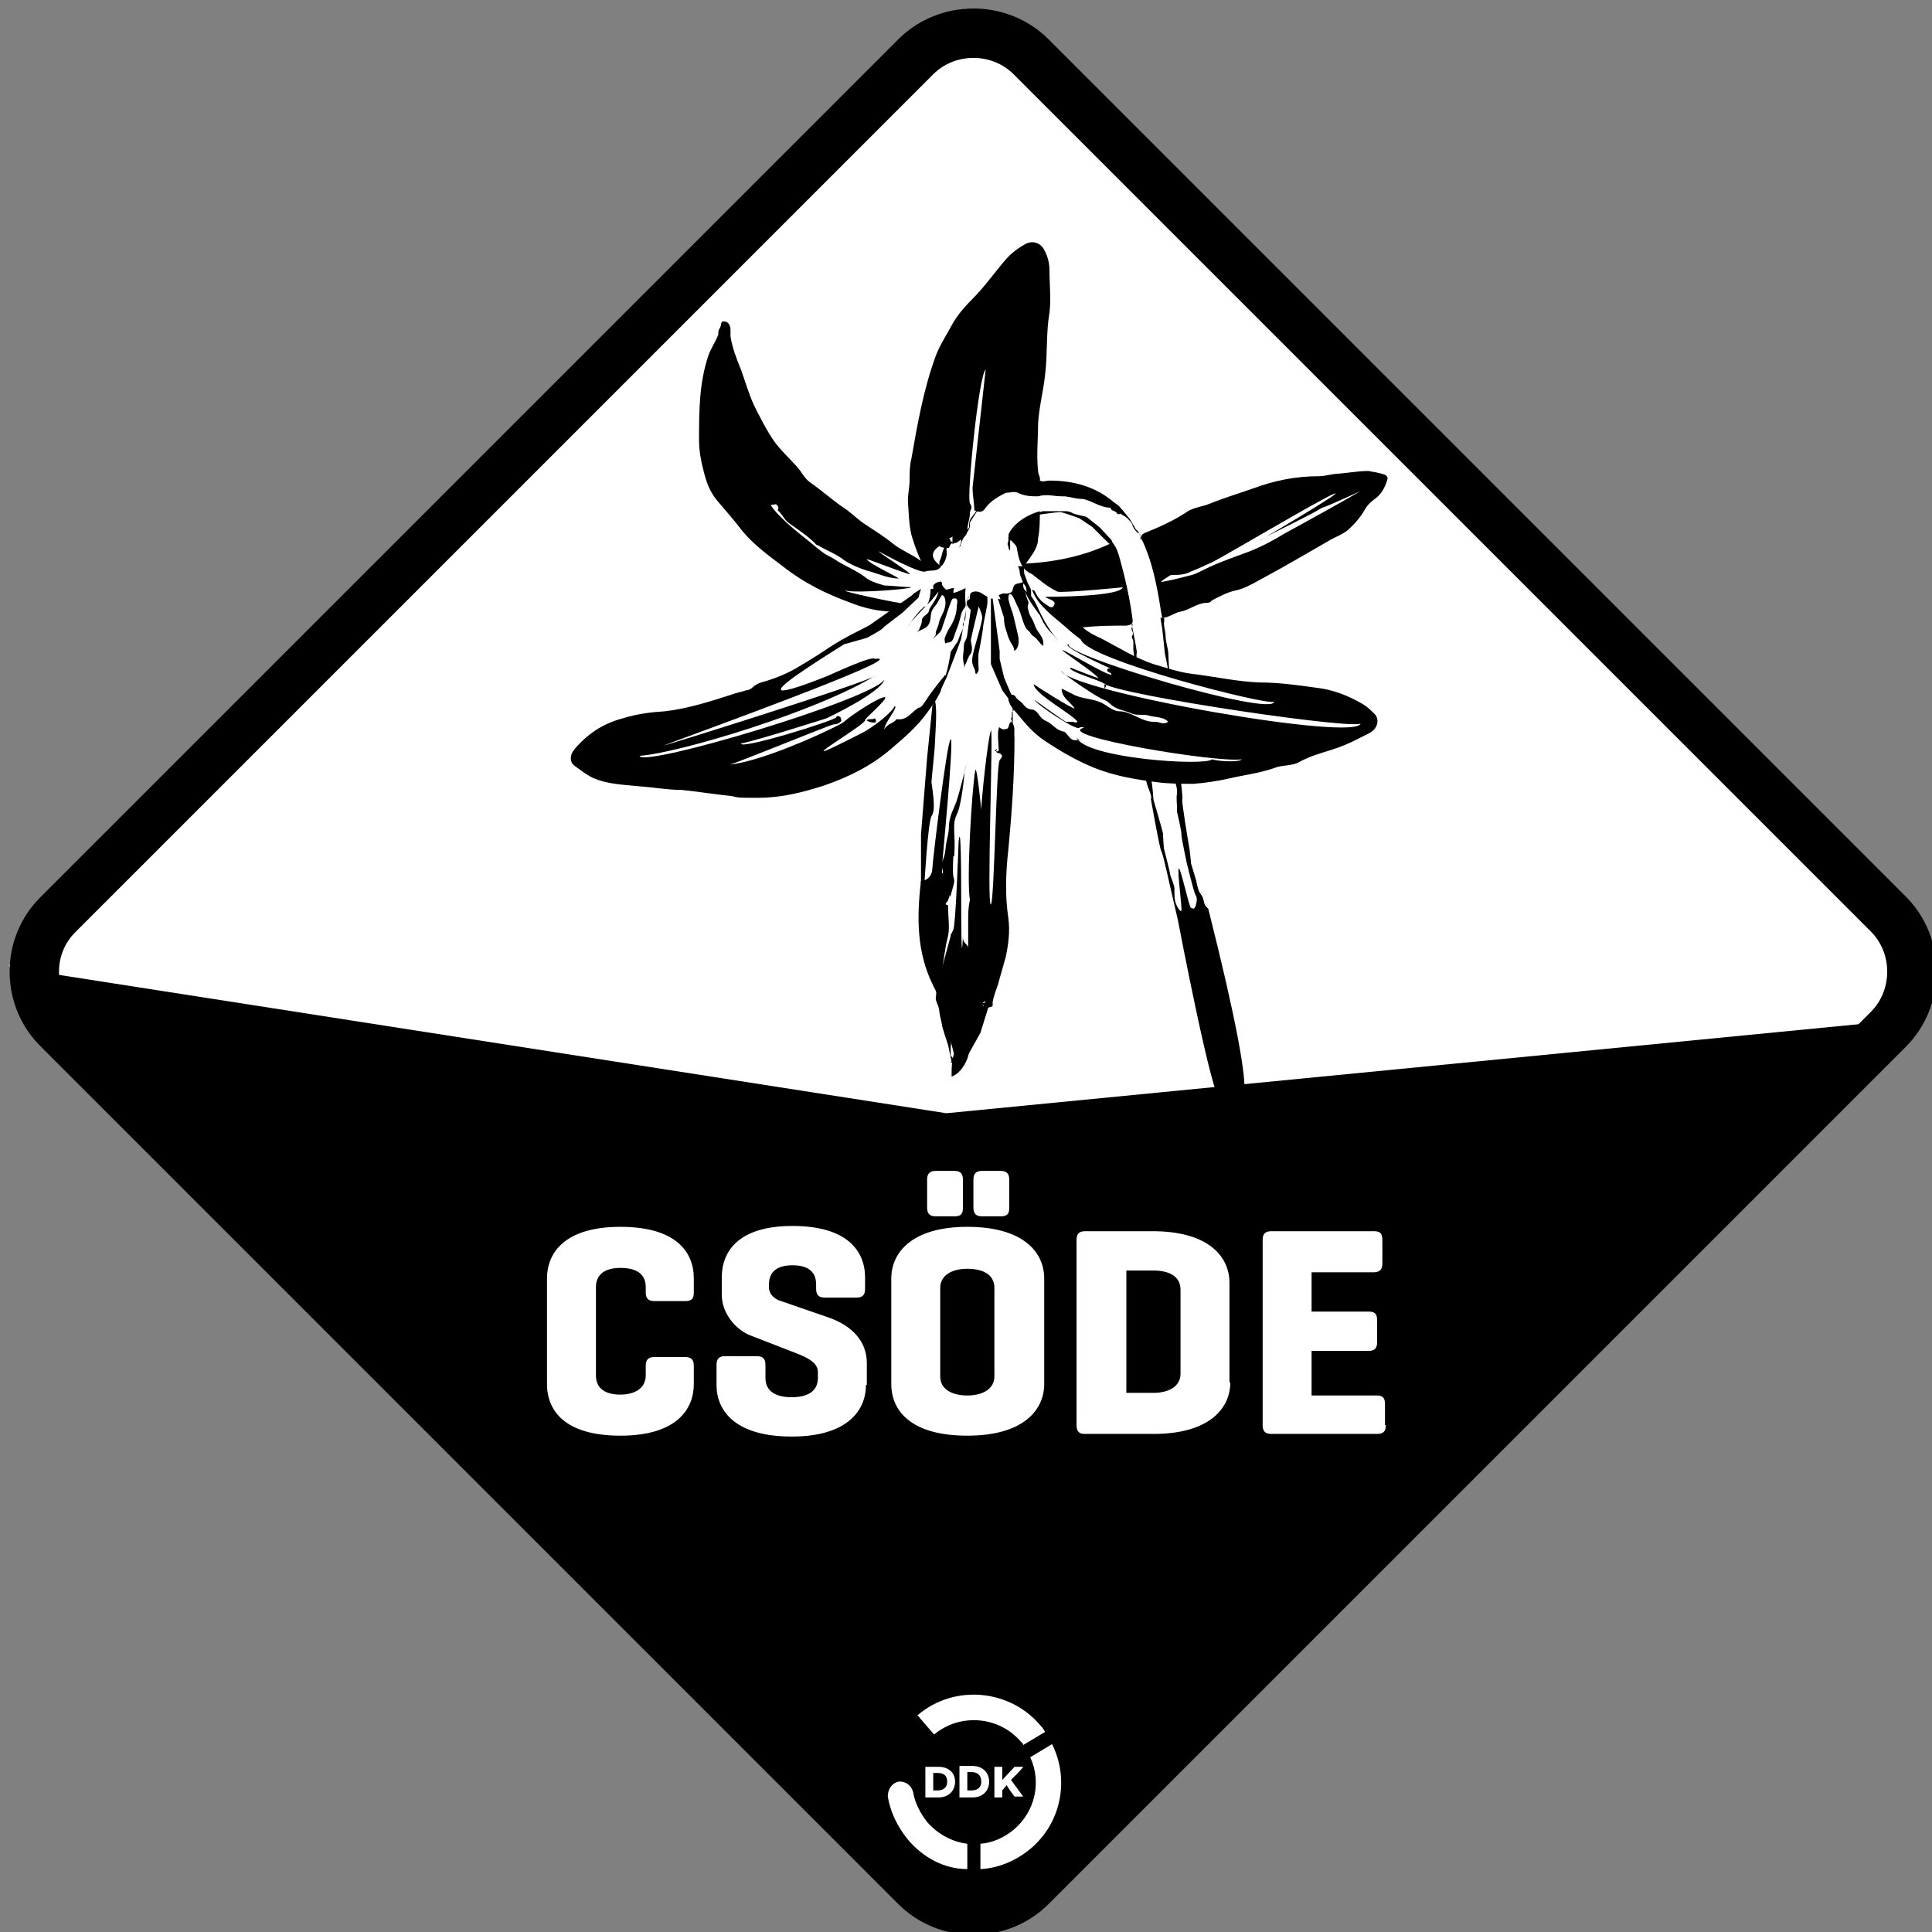 <?xml version="1.0" encoding="UTF-8"?>
<svg xmlns="http://www.w3.org/2000/svg" version="1.1" viewBox="0 0 221.1 221.1">
  <rect x="0" y="0" width="221.1" height="221.1" fill="#808080" stroke="none"/>
  <!-- Generator: Adobe Illustrator 28.7.1, SVG Export Plug-In . SVG Version: 1.2.0 Build 142)  -->
  <g>
    <g id="Layer_2">
      <rect x="33.1" y="33.1" width="154.9" height="154.9" transform="translate(-45.8 110.5) rotate(-45)" style="fill: #fff;"/>
      <g>
        <g>
          <g>
            <path d="M88.2,57.8c.5.8,1.2,1.4,1.8,2,1.1,1,2.3,1.9,3.5,2.9s1.4.9,2,1.3c1.2.8,2.6,1.3,3.7,2.2.6.4,1.3.6,2,.8.4,0,2.6.2,3.1.2,0,.2-6,.7-7.5.4-.8,0,6.1,1.5,6.9,1.5-3.2,2.6-23.8,14.1-9.1,8.3.7-.3,5.2-2.4,5.5-2,4.9-.6-22.6,9.3-24.1,9.9-.7.3,23.9-7.4,24.2-8-6.6,4.1-22.6,8.9-27,9.2.3,1.4,26.4-6.4,28-8.7,0,0,0,1.2-6.6,4.4,0,0-7.5,2.4-9.8,2.9,0,.7,10.6-2.6,10.9-3,0-.2.3-.2.5,0,0,.2.2.3,0,.5s-.5.3-.8.3-11.5,4.6-11.9,4.6c4.1-.4,12.7-4.5,13.1-4.9.6-.6,4.2-3,4.7-2.8.3.2-2.5,2.6-2.3,2.6.4.4-10.9,6.9,0,1.3,1.8-1.1,3.1-2.3,3.4-2.9.4.2-1.2,1.9-1.2,2.7.3-.7,1.1-.7,1.4-1.2,1.2.2,1.7-.8,2.5-1.3.3,0,.5-.3.7-.6.7-1.1,1.5-2.1,2.4-3.2,0,.7-.3,1.2-.5,1.7,0,.2-.2.5-.3.7-.4.8-.9,1.4-1.4,2.1-1.1,1.5-2.5,2.7-3.9,3.9-2.3,2-4.9,3.3-7.8,4.3-2.5.8-4.9,1.4-7.5,1.4s-2.1,0-3.1-.2c-1.9-.2-3.8-.5-5.7-.7-1.6,0-3.2-.3-4.7-.4-1.8-.2-3.7-.2-5.5-1-.8-.4-1.4-.9-2.1-1.4-.5-.4-.5-1.2,0-1.8,1.5-1.8,3.3-3,5.6-3.6,1.6-.5,3.2-.7,4.8-.8,2.6-.3,5.1-1.1,7.6-1.9.5-.2,1.1-.3,1.7-.5.3,0,.6-.2.8-.4s.6-.4.9-.5c1.5-.4,3-1,4.3-1.8,1.2-.7,2.3-1.4,3.5-2.2,1.8-1.2,3.8-2.1,5.7-3.1.5-.3,1.1-.6,1.8-1-1.8,0-3.5-.4-5-1-2.8-1-5.4-2.3-7.7-4.1-1.7-1.3-3.4-2.5-4.8-4.2-.9-1.2-1.9-2.3-2.9-3.5-.8-1-1.2-2.1-1.5-3.4-.3-1.1-.5-2.3-.5-3.4,0-3.3,0-6.6,1.1-9.8.3-.8.8-1.5,1.1-2.3,0-.3,0-.5.2-.8s0-.8.5-.7c.4,0,.7.4.7.9s0,.5,0,.8c.2,1.3.7,2.6,1.2,3.8.5,1.4.9,2.8,1.5,4.1.7,1.4,1.4,2.8,2.3,4.1.7,1,1.7,1.9,2.5,2.8.6.6.9,1.4,1.6,1.9,1.3.9,2.4,1.9,3.7,2.8.8.5,1.5,1.2,2.3,1.8,1.2.8,2.5,1.6,3.6,2.5.9.7,2,1.1,3.1,1.9-.5-1.1-.8-2-1.1-3-.3-1.3-.3-2.6-.4-3.9,0-.8.2-1.6.2-2.4s0-1.6.2-2.4c.7-4,1.4-8,2.8-11.8.5-1.3,1.3-2.5,2-3.8.6-1,1.4-1.9,2.2-2.7,1.4-1.4,2.5-3,3.8-4.5.6-.7,1.4-1.3,2.3-1.8.8-.4,1.7-.1,2.1.7.4.7.6,1.5.6,2.3,0,1.6.2,3.3,0,4.9-.4,2.3-.2,4.7-.5,7.1-.2,1.9-.7,3.7-.8,5.6,0,1.8-.2,3.6,0,5.4,0,.4.3.7.2,1.1.4.2.7,0,1.1,0,2.8,0,5.3.7,7.4,2.5.3.2.6.4.8.7.2.2.2.3,0,.5-.2.2-.4.2-.5,0-.2-.3-.7-.2-.7-.6s0,0,0,0c-1.2,0-2.1-.8-3.2-1-.7,0-1.3-.2-2-.3h-.4c-.9,0-1.7-.3-2.7,0-.7,0-1.5,0-2.3-.4-.4-.2-1,0-1.4,0-.8.4-1.7.9-2.3,1.7-.3.5-.7.6-1.3.3,0-.9-.2-1.7-.2-2.6l1.5-13.5c-.8.6-2.2,14.7-1.8,15.3s0,.7,0,1.1c0,.7-.3,1.3-.3,2s-.7,1-1.2,1.4c0,0-.3,0-.5.2,0-.3,0-.6,0-.9,0,0-.2.2-.4.2q.4.3,0,1.1c-.4,0-.8,0-1.1-.2-1.2.8-.8,1.6.2,2.3-.4.7-1.3.4-1.8.6-.6.3-5.2-2.2-5.3-2.3-.3,0,3.9,2.6,3.5,2.6s-4.9-1.8-4.9-1.7c.2.5,4.1,2.3,3.6,2.2-1.2,0-2.4-.6-3.6-.9-.9-.3-1.9-.7-2.6-1.2-.9-.7-2-1.1-3-1.7,0,0-.2,0-.3-.2-.9-.9-2-1.6-3.1-2.4-.5-.4-.7-1-1.2-1.4.2-.4,0-.5-.2-.7h0,0c0,0,0,0,0,0Z"/>
            <path d="M123.6,84.8l-.4-.4c1,2.4,14.7,3.3,15.5,2.5,1.1.3,3.2.3,3.4,0-3,.4-21.4-2.7-18.1-3.6.2,0-.3-.2-.5,0-.4.3-4.9-2.7-5.1-3.2,0,0,3.6,2.6,3.6,2.5.3,0,.5,0,.7,0s.4.2.6,0c-.3-.7-5-3.2-5-4.3.4.3,4.2,2.7,4.7,2.8-.5-.8-1.5-1.2-1.5-2.3.4.2.8.4,1.2.6,1,.6,2.2.5,3.3,1,.7.3,1.2.9,2,1h.1c1.4,0,2.6,1.3,4.1,1.2.5,0,.9.4,1.5,0-.6-.6-1.5-.5-2.2-.7-.6-.2-1.2,0-1.9-.2-.6-.3-1.3-.4-1.9-.7-.5-.2-.8-.7-1.3-.9-.4,0-4.9-3-5-3.4.6,2.4,34.8,8.4,34.3,6,1,1.1-28.2-3.2-29.4-4.5-.3-.3-4.2-1.4-3.8-1.8,0,0,3.3,1.3,3.2,1.2-.5-.7-4.4-3.2-4.1-3.2s5.2,3,5.6,2.8c0-.3-.5-.2-.5-.5s.4-.2.4-.2c0,0-5.9-2.6-4.8-2.8-1,1.2,23.4,8.4,23.5,6.6-.6.5-21.4-4.8-22.1-7.1-.6-.5-1.2-.9-1.7-1.4-.8-.7-1.6-1.3-2.3-2-.7-.7-1.2-1.3-1.6-2.3.3,0,.4.3.5.5.3.6.8,1,1.3,1.3.4.3.7.3.8-.3-.2-.4-.7-.4-1.1-.7.5,0,8.6,0,8.9-1.1.3,0-7.1.7-7.5.5-1.2-.6-2-1.3-2.9-2h0c-1.2-.5-1.5-1.6-1.7-2.8,0-.5-.5-.8-.8-1.2-.3-.3-.2-.6,0-.9.7-1.1,2-1.9,3.4-2.3,0,1.1,0,2.1-.2,3.1,0,1.1-.7,1.9-1.4,2.9,3.5-.2,6.8-.9,9.9-2.4.5.5.7,1.3.9,2,.6,2.2,1.1,4.4,1.4,6.7.1.6-.1.7-.7.8-1.6,0-3.3,0-5,.2.7.6,1.5,1,2.2,1.3,1.9,1,3.8,2.2,5.9,2.9,1.4.4,2.8.9,4.3,1.1,2.6.3,5.2.9,7.8,1,2.2,0,4.4.3,6.5.6,1.9.2,3.7.9,5.4,1.9.5.3.9.7,1.3,1.1.6.6.4,1.7-.6,2.2s-1.9,1-2.9,1.4c-1.7.7-3.5,1-5.1,1.9-.9.5-1.9.3-2.9.7-1.7.6-3.5.8-5.2,1.2-1.3.3-2.7.5-4,.6-1.4,0-2.9,0-4.3-.2-2.4-.3-4.7-.7-7-1.6-2-.8-3.9-1.9-5.7-3.1s-2.5-2.4-3.7-3.7c-.2-.3-.4-.6-.5-1,0-.2,0-.5.2-.6.2,0,.5,0,.6.2.2.4.7.6.9.9.2.3.6.6,1,.6.3,0,.6.3.8.6.2.3.5.6.8.7.7.3,1.1,1,1.9,1.2.5,0,.7.9,1.3,1,.3,0,.5,0,.7,0ZM126.4,79.1c-.2-.3.5-.6,0-.9,0,.4,0,.7,0,.9Z"/>
            <path d="M158.4,54.3c-.6-.2-1.2-.3-1.8-.4-1.1,0-2.2.2-3.3.3-.8,0-1.6.3-2.4.3-2.6,0-5.1.5-7.5,1.4-1.7.6-3.4,1.1-5.1,1.8-.8.3-1.8.4-2.5.9-1.5,1-3.1,1.7-4.8,2.4-.4.2-.5.4-.3.8.9,1.9,1.4,3.9,1.8,6,.2,1,.3,1.9.5,2.9.8,0,1.4-.6,2.1-.7,1-.2,1.8-.9,2.8-1,.3,0,.6,0,.8-.3.8-.4,1.7-.9,2.6-1.1,1-.2,1.9-.7,2.8-1.2,2.8-1.5,5.5-3.1,8.3-4.7.6-.3,1.3-.6,1.8-1,.8-.7,1.5-1.5,2-2.4.3-.5.6-.8,1-1.1.9-.6,1.3-1.4,1.6-2.4,0-.2-.1-.4-.4-.5ZM155.7,56.2c-1.5.9-7.1,4-8.6,4.8-1.3.8-2.6,1.5-4.1,2.1-1.6.6-3.1,1.1-4.6,1.8-.7.3-1.3.7-2,.9-.8.2-2.7.7-3.5.8-.2,0,.9-.7,1.1-.8.8,0,1.6,0,2.3-.4.8-.3,1.6-.7,2.3-1,1.3-.6,12.7-7.4,14.1-7.9,1.6-.6-9.9,6.2-8.5,5.3,1.4-.8,5.7-2.8,7.1-3.7.3,0,4.6-2,4.4-1.9Z"/>
            <path d="M113.8,85.9c.2,0,.3.2.5,0,0-.4-.2-2.1,0-2.5,0-.5.2.3.9,0,.3,0,.2-.6.5-.8.6.5.3,1.2.4,1.8,0,4.3-.3,8.6-.7,12.8-.3,2.6-.4,5.3,0,7.9.2,1.5,0,3-.3,4.4-.3,1.1-.6,2.1-.9,3.2-.2.6-.5,1.3-.6,2,0,0,0,.3,0,.4-.2.3-1,.2-1.2-.2,0-.2.3,0,.4-.3q-.5,0-.8,1.4c-.4-.3-.7-.3-1,0-.3-.4,0-.8-.2-1.1-.2-.9-.2-1.9,0-2.8,0-1,0-2.1,0-3.1,0-1.2,0-2.4,0-3.6,0-.8,0-1.6.2-2.4-.4-2.3.2-12.4.6-14.8.2-1,.8,5.6.7,4.5,0-1,.7-7.9,1.1-9.1.3-.4-.5,20.3,0,19.9.4-.3.6-16,1-16.5.2-.3.5-.5,0-.8-.5,0-.4-.3-.3-.5Z"/>
            <path d="M107.6,114.2c-.3-.5-.6-.9-.8-1.4-1.9-3.8-1.9-7.8-1.4-12,.8,0,1.3-.7,1.3-1.4s1.7-14.8,2.1-14.8c.4,0-1,14.2-1,14.7s0,.4,0,.6c.2,0,.5.6.4,1.2.5.3.7,1.1.3,1.9,0,.2-.6.5,0,.6,0,0,0,0,0,.2,0,1.1.2,2.3,0,3.3-.4,1.5-.5,3-.8,4.5,0,0,0,.3,0,.4.4.8.1,1.5-.2,2.2Z"/>
            <path d="M108.9,123.2c0-1.2,0-2.3.6-3.3.3-.5.2-1.3,1-1.5,1.2,1.5-.2,4.4-1.6,4.8Z"/>
            <path d="M99.2,82.4c.4-.2.7,0,.9-.2.2.2.2.4,0,.5-.4,0-.7-.1-1-.3Z"/>
          </g>
          <path d="M110.8,68.3l-.8,4.8-.4,1.1-1.3,3.4-.4.8s-.5-.3,0-.6.9-3.2.9-3.2l.8-1.2.3-.8s.4-.7.3-1,.3-.5.3-1,.2-2,.2-2l.2-.3Z"/>
          <path d="M105.4,100.9v-4.1c0,0,0-1.3,0-1.3l.7-8.8.6-5.9.3-.6c.3,1,0,4.2,0,4.8,0,.6-.4,4.2-.4,4.5,0,.3.6,3.2,0,3.9-.4.7-.8,7.6-.8,7.6h-.5Z"/>
          <path d="M113.4,68.5v.6c0,.7,0,2,0,2.9s0,.8,0,.9v3.1l1.3,3,.9,1.2s.5,0,.2-.6-.9-2.1-.9-2.1l-.5-2.1v-.9c0,0-.8-6-.8-6Z"/>
          <path d="M115.9,81.1v1.3c0,0,0,.7,0,.7,0,0,.2.4,0,.4s-.2,0-.3,0-.3,0,0-.4c0-.3.2-.4.2-.5,0-.2-.2-.4,0-.5,0,0,0,0,0-.4s.2-.2.2-.5,0-.4,0-.4h0c0,.1-.2.4-.2.4Z"/>
          <polygon points="103.7 69.1 104 68.6 104.5 68 104.6 67.9 105.4 67.4 103.7 69.1"/>
          <path d="M103.5,69.2"/>
          <path d="M118.9,58.9s2.1-.3,2.4-.3,2.2.7,2.2.7l1.5,1,1.5,1.5s1.2,1.1,1.3,1.5c.2.4-.6-1.5-.6-1.5l-1.4-1.5s-1.3-1-1.4-1.1-.7-.2-.7-.2c0,0-.9-.2-1-.3s-.6-.2-.6-.2h-.7c0,0-2,0-2.1,0,0,0-.5.2-.5.2l-.3.2h-.3l-1.4.9h.5c0,0,1.6-.9,1.6-.9Z"/>
          <path d="M133.7,76.8s-.1-.6-.2-1.1c-.1-.5-.2-.9-.2-1s-.3-2.8-.3-2.8l-.2-1.2s.4,0,.4,0,.1.2,0,.6c0,.4.2,1.1.2,1.6s.3,1.5.3,1.8.1,2,.1,2c0,0-.1,0-.1.2s-.1.2-.1.2v-.4Z"/>
          <path d="M129.5,71.4l.4,2,.2,1.2s-.1.6,0,.8c.1.2.1.5.1.5,0,0,0,.2-.1.2s-.2-.3-.2-.3l-.2-1.4v-1c0-.2-.3-.5-.1-.7.2-.3-.2-.7-.1-.8,0,0,.1-.3.1-.3v-.2Z"/>
          <path d="M128.4,58.3l.9,1.1.7,1.2s.3.2.4.5c.3.5.1.3.1.3,0,0,0,.6.1.3,0-.3-.1-.6-.3-.7-.2,0-.7-.7-.7-.9s-.4-.6-.6-.8c-.2-.2-.3-.2-.6-.4s-.5-.3-.5-.3v-.2c0,0,.5,0,.5,0Z"/>
          <path d="M111,60c0,.3,0,.5-.4,1s-.7,1.4-.7,1.5-.2,0-.2.2,0,0,0,0c0,0,.3-.4.3-.9s0-.6.3-.9c.2-.3.6-.3.6-.6s0-.8.3-1.1c.2-.3,1-1.3,1-1.3,0,0,.2,0,0,0-.3.5-1.1,1.7-1.2,1.9Z"/>
          <path d="M108.9,61.9c0,0-.2.2-.3.3,0,0-.2,0-.3.2-.3.2-.4.7-.5,1,0,.2-.3.9-.3.9v.4c0,0,0,.4,0,.2,0-.2.2,0,.4-.3s.3-.5.4-.9,0-.9,0-.9l.8-.8h-.2Z"/>
          <path d="M115.4,61.4c0,0,0,.4,0,.5s-.2.4,0,.6c0,.2,0,.3.2.5,0,.2,0,.4,0,.4,0,0,0,.4,0,0,0-.3,0-.5,0-.6s0-.4,0-.4c0,0,0-.5,0-.5l.2-.2-.4-.3Z"/>
          <path d="M117.2,65.6l.4,1.1s.4.7.4.9c0,.2,0,.6,0,.6,0,0,0,.5-.3,0s-.2-1-.4-1.2c-.2-.2-.4-.8-.4-.8,0,0-.2-.4-.2-.7s-.2-.7-.2-.7h.7c0,0,0,.9,0,.9Z"/>
          <path d="M135.1,89.1s.3,2.3.2,2.4.7,5,.8,5.5.2,1.8.2,1.8l.6,2s.2,1.2.5,1.5c.3.4.3.6.4,1,.1.5.5.6.5.8,6.6,26.2,3.3,21.2,3.3,21.2,0,0-1.7.5-1.9.6-.9.4-4.9-20.6-4.9-20.6l-.9-3.9s-.8-3.7-1-4-1.2-6-1.2-6c0,0,.2,0-.2-1s-.4-1.4-.4-1.6-.1-.6,0-.6c.2,0,.5,0,.6.8.2.7.3,2.5.3,2.5,0,0,1,3.4,1.1,3.9,0,.5.1,1.7.1,1.7,0,0,.7,2.7.7,2.9s.6,1.5.5,1.8c0,.4,0,1,.1,1.4s.6,1.3.7,1c.1-.3-.5-4.6-.3-4.8.2-.2,1.2,4.5,1.4,4.5.2,0,.3.2.4,0s.1,0,.2-.5c.1-.4.1-.7-.1-1-.2-.4-1-3.7-1-3.7,0,0-.6-2.9-.6-3.1.1-.2-.5-2.7-.5-2.7v-.6s-.1-1.1,0-1.5c0-.4,0-.6-.1-.9s0-.5,0-.5v-.6c-.1,0,.5,0,.5,0v.5Z"/>
          <path d="M113.1,115.3l-.9,2.9-1.4,2.5s-.3,1-.2.6c0-.3-.7-1-.5-1.1s.5-.7.5-.7c0,0,1-2.1,1.1-2.3s.5-1.1.5-1.1l.4-1.1h.6c0,0,0,.3,0,.3Z"/>
          <path d="M108.9,121.5l-.4-1.9s-.7-2.1-.7-2.3-.2-.8-.3-1.5c0-.7-.5-1.2-.4-1.7s0-1.1,0-1.1c0,0,0,0,.3.4s.4,1,.4,1l.6,1.4v1.7s.3,1.1.4,1.4,0,.7,0,1,0,.9,0,.9c0,0,.2.2.3.4,0,.2.2.6.2.6l-.6-.3Z"/>
          <path d="M105.4,67.4l-.3,1-1.8,1.7s-2.1,1.6-2.2,1.7c0,.2-1.9,1.2-1.9,1.2l-2.5.7v-.4c0,0,1.6-.9,1.6-.9l7.1-5Z"/>
          <path d="M106.5,67.4s0,1.6-.6,2c0,0-.2,0-.3.2-.5.4-.8.9-1,1.1-.2.3-1.1,1.6-.5.7.7-.9,2.5-2.7,2.5-2.7l.8-1c-.2,1-1,1.7-1.1,2.2,0,.4-.8.6-.8,1.1s-.3.9-.3,1c0,.2-.6.5,0,.2s1-.4,1.2-1,0-1.1.5-1.7.5-.8.7-1.1l.2-.3s.4,0,.4.9-.6,1.6-.7,2.1-.4,1.2-.4,1.2c0,0,0,0,0,.3,0,.2-.8.9,0,.2s.6-.7.9-1.5.4-1.3.6-1.8.3-1,.5-1,.6-.2.4.8c0,1-.4,1.9-.8,2.5s-.6,1.3-.6,1.3c0,0,0,.7.2.5.2-.2.6.2.9-.8s.4-.9.7-2.1c.2-1.2.7-1,.6-1.7s0-1.7,0-1.7c0,0-1.4.7-1.4.5,0-.5.2-.5,0-.5s-.8.2-.8.2c0,0-.4-.3-.5-.6,0-.3,0-.4-.4-.3s-.6.4-.6.4v.4Z"/>
          <path d="M113,69c0,.3-.5,2.5-.5,2.8s-.4,2.5-.5,2.9,0,2,0,2c0,0-.3.8-.4.2,0-.5-.5-.7-.3-1.8s1.2-4.1,1.1-4.5c0-.3-.4-1.2-.4-1.2,0,0-.9,3.7-.9,3.9s.3,1,0,1.5c-.4.5-.5,1.1-.6,1.2-.2,0,0,1-.2,0s0-1.2,0-2c0-.7.3-.6.4-1.4s.4-2.8.4-2.8c0,0-.7-.6-.4-1,.3-.4.2,0,.3-.4,0-.4,0-.6.5-.7s1,.3,1,.3l.5.3"/>
          <path d="M114.2,68.5s.6,1.9.7,2.2c0,.3,0,.8.3,1.6.2.8.4,1.1.7,1.6.3.5,0,.7.3.5s.5-.9.3-1.7-.5-2.3-.7-2.8-.4-1.3-.4-1.4,0-.8.4-.4c.3.4.3.6.8,1.6.4,1,.6,2.1,1,2.4s.3.5.8.8c.5.4,1.1,1.5,1,.7,0-.8-.7-1.2-1-2.1s-.5-.8-.7-1.6c-.2-.8,0-.5,0-1-.2-.4-.4-1.2-.4-1.3,0,0-.3-.9,0,0,.2.9,1.7,2.8,1.7,2.8,0,0,.5,1.2,1.1,1.8.6.6,1.7,1.9.6.6s-2-3.4-2-3.4c0,0-.4-.9-.9-1.4s-.6-.4-.7-.9.6-.8,0-.5-1,0-1.2.8c0,.7-1.1.5-1.1.5l-.5.2.2.5Z"/>
          <path d="M109.2,98c.2-2.5-.3-3.6.3-4.8s.9-5,.9-5c0,0,.6-2,.3-1-.3,1-.9,3.5-1.2,4.4s-.8,1.6-.9,2.8c0,1.2-.3,1.6-.4,2.8s-.6,1.5-.4,2.1,0,.6.3,1.2-.8,0,0,.9.5,1.8.8.7c.3-1.1.4-1.2.2-1.8-.1-.7,0-2.3,0-2.3Z"/>
        </g>
        <path d="M108.8,107.1c0-.3,0,0,.3-.7.3-.8.6-10,.6-10,0,0,.3-3.6.3,6.2s.2,4.3.2,4.6,0,.5.4.9.3.8.5,1.4.6,1.9.6,1.9c0,0-.3,1.7,0,2s.5,1.1.5,1.1l.7,1.4-2.2,3.6-1.5,1.2-2-7.7,1.6-5.9Z"/>
      </g>
      <g>
        <g>
          <g>
            <path d="M4.7,102.6L102.8,4.5c4.7-4.7,12.5-4.7,17.2,0l98.1,98.1c4.7,4.7,4.7,12.5,0,17.2l-98.1,98.1c-4.7,4.7-12.5,4.7-17.2,0L4.7,119.8c-4.8-4.7-4.8-12.5,0-17.2h0ZM8.7,106.6L106.8,8.5c2.5-2.5,6.7-2.5,9.2,0l98.1,98.1c2.5,2.5,2.5,6.7,0,9.2l-98.1,98.1c-2.5,2.5-6.7,2.5-9.2,0L8.7,115.8c-2.6-2.5-2.6-6.7,0-9.2h0Z" style="fill-rule: evenodd;"/>
            <path d="M74.7,137.4v-.9c0-1.6-1.2-1.8-2.6-1.8h-1.5v5h1.5c1.4,0,2.6-.7,2.6-2.3Z" style="fill-rule: evenodd;"/>
          </g>
          <g>
            <path d="M111.2,202.8h-.5v2.1h.5c.6,0,1.1-.3,1.1-1,0-.7-.4-1.1-1.1-1.1Z" style="fill-rule: evenodd;"/>
            <path d="M106.8,202.8v2.1h.5c.6,0,1.1-.3,1.1-1s-.4-1-1.1-1h-.5Z" style="fill-rule: evenodd;"/>
          </g>
        </g>
        <path d="M76.8,121" style="fill-rule: evenodd;"/>
      </g>
      <g>
        <path d="M110.7,159.7c1.7,0,3.1-.7,3.1-2.2v-10.1c0-1.6-1.4-2.2-3.1-2.2s-3.1.7-3.1,2.2v10.1c0,1.6,1.5,2.2,3.1,2.2Z" style="fill-rule: evenodd;"/>
        <path d="M108.3,127.4L3.1,111l8.4,14h3.5l91.2,91.2c2.6,2.6,6.8,2.6,9.4,0l91.2-91.2h1.8c0,0,8.3-8.2,8.3-8.2l-108.6,10.6ZM117.1,205.6h-1c-.3-.4-.6-.8-.9-1.3l-.5.6v.8h-.9v-3.5h.9v1.5l1.4-1.5h1c0,.1-1.4,1.5-1.4,1.5l1.4,1.9ZM116.9,199.4c-2.5-3-7-3.4-10-.9l-1.9-2.2c4.2-3.6,10.6-3,14.1,1.2.2.2.4.5.5.7l-2.5,1.5c0,0,0-.2-.2-.3ZM109.3,203.9c0,1-.7,1.8-1.9,1.8h-1.5v-3.5h1.5c1.2,0,1.9.7,1.9,1.7ZM111.4,135c0-.7.3-1,1-1h2.1c.7,0,1,.3,1,1v3.2c0,.7-.2,1-1,1h-2.1c-.7,0-1-.3-1-1v-3.2ZM106.1,135c0-.7.3-1,1-1h2.1c.7,0,1,.3,1,1v3.2c0,.7-.2,1-1,1h-2.1c-.7,0-1-.3-1-1v-3.2ZM102,146.3c0-2.9,2.3-5.9,8.7-5.9s8.8,2.9,8.8,5.9v12.1c0,2.9-2.3,5.9-8.8,5.9s-8.7-2.9-8.7-5.9v-12.1ZM79.4,147.9c0,.7-.2,1-1,1h-3.5c-.7,0-1-.3-1-1v-.6c0-1.6-1.2-2.2-2.9-2.2s-2.8.7-2.8,2.2v10.1c0,1.6,1.2,2.2,2.8,2.2s2.9-.7,2.9-2.2v-1.1c0-.7.3-1,1-1h3.5c.7,0,1,.3,1,1v2.1c0,2.9-2,5.9-8.4,5.9s-8.4-2.9-8.4-5.9v-12.1c0-2.9,2-5.9,8.4-5.9s8.4,2.9,8.4,5.9v1.6ZM99.1,158.5c0,2.9-2.1,5.9-8.5,5.9s-8.6-2.9-8.6-5.9v-2.3c0-.7.3-1,1-1h3.6c.7,0,1,.3,1,1v1.5c0,1.6,1.3,2.2,3,2.2s3-.6,3-2.2v-.7c0-1.2-1.6-1.8-2.9-2.3l-4.9-1.9c-1.7-.7-3.2-2.6-3.2-4.6v-2c0-2.9,1.8-5.9,8.1-5.9s8.3,2.9,8.3,5.9v1.3c0,.7-.3,1-1,1h-3.6c-.7,0-1-.3-1-1v-.5c0-1.6-1.1-2.2-2.7-2.2s-2.7.6-2.7,2.2v.3c0,.9.7,1.3,1.1,1.5l5.8,2c2.5.9,4.3,2.6,4.3,5.2v2.5h-.1ZM103.8,210.4c-1.1-1.4-1.9-3-2.2-4.8,0-.8.4-1.5,1.2-1.7.8-.1,1.5.4,1.7,1.2.2,1.2.8,2.4,1.6,3.4,1.2,1.4,2.9,2.3,4.6,2.5v2.9c-2.6,0-5.1-1.3-6.9-3.5ZM109.8,205.6v-3.5h1.5c1.2,0,1.9.8,1.9,1.8s-.7,1.8-1.9,1.8h-1.5ZM117.9,211.6c-1.7,1.4-3.7,2.2-5.7,2.3v-2.9c1.4-.1,2.7-.7,3.8-1.6,2.5-2.1,3.2-5.5,1.9-8.3l2.5-1.5c2,4,1.1,9-2.5,12ZM140.8,158.2c0,2.9-2.3,5.9-8.8,5.9h-7.9c-.6,0-.9-.3-.9-1v-21.2c0-.7.3-1,1-1h7.7c6.4,0,8.8,2.9,8.8,5.9v11.4h.1ZM158.6,163.1c0,.7-.3,1-1,1h-12.1c-.7,0-1-.3-1-1v-21.2c0-.7.3-1,1-1h11.7c.7,0,1,.2,1,1v2.7c0,.7-.3,1-1,1h-7.1v4.5h6.5c.7,0,1,.2,1,1v2.5c0,.7-.3,1-1,1h-6.5v5.1h7.4c.7,0,1,.2,1,1v2.4h.1Z" style="fill-rule: evenodd;"/>
        <path d="M132,145.4h-3.1v14h3.1c1.7,0,3.1-.7,3.1-2.2v-9.6c0-1.6-1.4-2.2-3.1-2.2Z" style="fill-rule: evenodd;"/>
      </g>
    </g>
  </g>
</svg>
